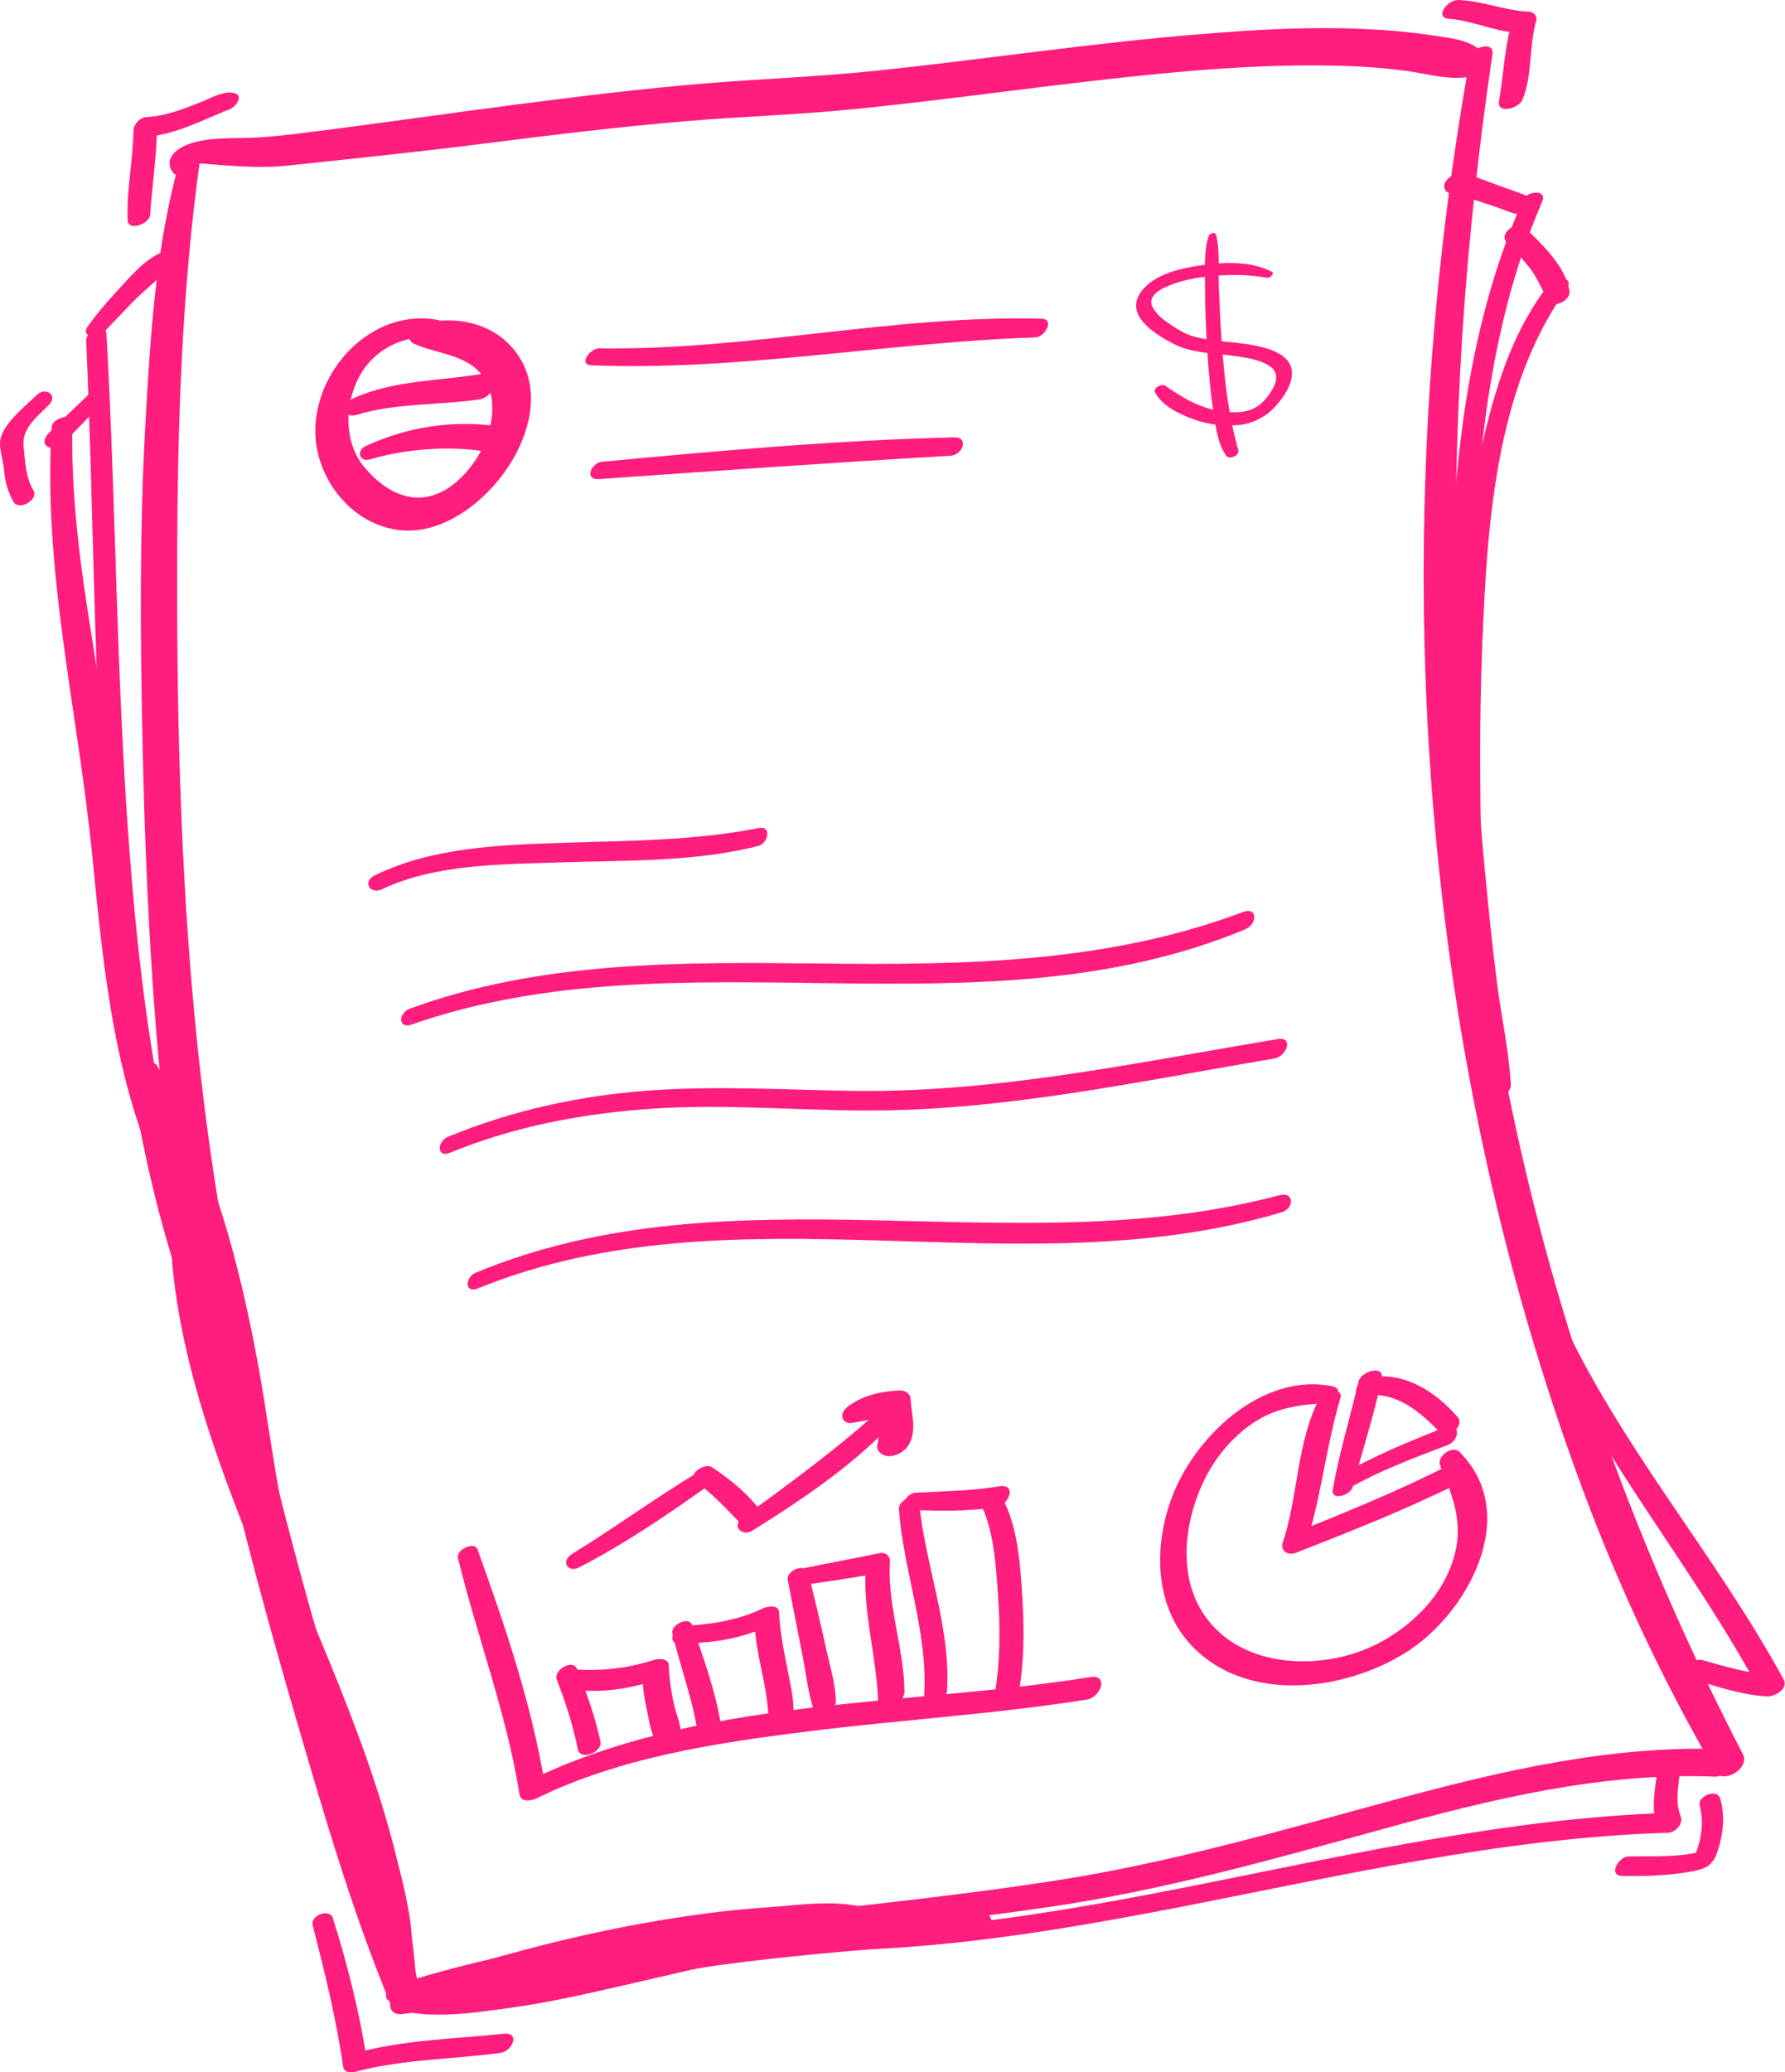 <svg width="218" height="253" viewBox="0 0 218 253" fill="none" xmlns="http://www.w3.org/2000/svg">
<path d="M21.996 19.438C19.011 29.902 18.364 40.994 17.752 51.799C17.033 64.758 17.123 77.806 17.411 90.783C17.663 102.665 18.148 114.547 19.119 126.393C20.45 142.672 23.291 158.807 26.905 174.728C29.549 186.376 32.696 197.917 36.022 209.368C39.475 221.178 42.891 233.06 47.602 244.439C48.286 246.09 51.559 244.188 51.199 242.662C47.657 226.904 42.136 211.612 37.784 196.068C33.433 180.489 29.674 164.73 26.977 148.792C22.482 122.193 21.547 94.929 21.637 67.989C21.691 51.691 22.194 35.287 24.478 19.151C24.712 17.572 22.284 18.397 21.996 19.438Z" fill="#FF1D7E"/>
<path d="M179.554 6.964C169.089 65.027 172.721 126.823 193.454 182.284C197.86 194.058 203.183 205.401 209.512 216.278C210.447 217.894 213.738 215.865 212.875 214.214C199.155 187.668 189.193 159.489 183.582 130.144C177.9 100.439 176.677 70.089 178.655 39.935C179.393 28.789 180.651 17.661 182.27 6.605C182.521 4.972 179.788 5.708 179.554 6.964Z" fill="#FF1D7E"/>
<path d="M48.43 244.331C74.809 238.157 101.728 236.703 128.45 232.773C142.206 230.745 155.423 227.011 168.783 223.332C182.018 219.688 195.612 216.35 209.44 216.906C211.311 216.978 213.432 213.676 210.861 213.568C197.015 212.994 183.456 216.17 170.186 219.76C156.465 223.475 142.961 227.424 128.899 229.596C115.179 231.732 101.351 232.988 87.576 234.711C74.306 236.362 60.891 238.211 48.16 242.429C46.775 242.896 46.721 244.726 48.43 244.331Z" fill="#FF1D7E"/>
<path d="M188.114 161.679C195.145 177.815 206.779 191.204 215.033 206.658C215.698 205.976 216.346 205.276 217.011 204.594C214.134 204.468 210.196 203.337 207.894 202.673C206.653 202.314 204.603 204.414 206.186 204.863C208.775 205.599 212.659 206.999 215.86 207.107C216.777 207.142 218.449 206.173 217.838 205.042C209.458 189.679 197.698 176.397 190.451 160.387C189.93 159.274 187.61 160.53 188.114 161.679Z" fill="#FF1D7E"/>
<path d="M10.524 41.587C11.459 62.496 11.441 83.442 12.987 104.316C14.48 124.616 17.105 145.992 25.107 164.892C25.646 166.166 28.11 164.73 27.66 163.438C24.316 153.872 21.511 144.323 19.622 134.362C17.68 124.131 16.548 113.757 15.774 103.365C14.192 82.527 14.174 61.617 13.005 40.761C12.915 39.451 10.47 40.402 10.524 41.587Z" fill="#FF1D7E"/>
<path d="M16.835 131.472C22.284 142.08 25.377 153.513 27.517 165.179C29.297 174.799 30.25 184.689 33.001 194.094C35.537 202.799 39.061 211.217 42.118 219.742C43.485 223.601 44.779 227.478 45.732 231.462C46.488 234.586 46.524 237.601 46.811 240.76C46.937 242.267 49.347 241.208 49.688 240.347C50.749 237.655 50.174 234.568 49.617 231.786C48.807 227.675 47.459 223.691 46.092 219.742C43.035 210.947 39.421 202.332 36.705 193.412C33.792 183.81 32.965 173.687 31.005 163.869C28.668 152.131 25.413 140.464 19.209 130.126C18.544 129.049 16.242 130.341 16.835 131.472Z" fill="#FF1D7E"/>
<path d="M20.971 143.462C19.497 160.674 26.096 177.51 32.462 193.161C39.223 209.781 47.063 226.76 47.764 244.978C47.836 246.665 50.983 245.372 50.929 243.847C49.599 208.327 22.536 178.82 23.435 142.905C23.471 141.685 21.061 142.474 20.971 143.462Z" fill="#FF1D7E"/>
<path d="M186.028 24.392C178.691 40.833 177.217 59.463 176.983 77.232C176.857 87.139 177.253 97.065 178.008 106.937C178.368 111.46 178.889 115.965 179.446 120.47C179.986 124.741 180.31 129.282 181.46 133.428C181.928 135.116 184.607 133.769 184.517 132.352C184.266 128.223 183.349 124.095 182.827 119.985C182.252 115.498 181.802 110.993 181.371 106.506C180.435 96.975 179.878 87.391 179.896 77.824C179.896 60.091 181.227 41.084 188.348 24.607C188.995 23.1 186.513 23.279 186.028 24.392Z" fill="#FF1D7E"/>
<path d="M183.277 25.469C184.499 25.918 185.848 26.689 186.927 25.469C187.233 25.128 187.341 24.518 186.945 24.212C187.359 24.536 186.621 23.979 186.513 23.925C186.226 23.8 185.938 23.692 185.632 23.584C184.751 23.261 183.87 22.938 182.971 22.633C181.55 22.131 179.86 21.323 178.332 21.251C177.594 21.215 176.803 21.628 176.479 22.31C176.192 22.902 176.533 23.584 177.217 23.602C177.486 23.62 178.026 23.782 178.601 23.943C179.5 24.212 180.382 24.5 181.263 24.787C182.108 25.074 182.953 25.361 183.798 25.648C184.086 25.756 184.374 25.846 184.661 25.953C184.733 25.989 184.823 26.007 184.895 26.043C185.021 26.079 185.129 26.097 185.255 26.115C185.83 26.133 185.704 26.079 184.859 25.936C184.859 25.523 184.877 25.092 184.877 24.679C185.398 24.446 185.902 24.212 186.405 23.997C186.621 24.015 186.405 23.997 186.154 23.925C185.704 23.8 185.255 23.656 184.805 23.53C183.762 23.225 181.856 24.948 183.277 25.469Z" fill="#FF1D7E"/>
<path d="M184.014 29.597C184.985 30.584 185.938 31.589 186.801 32.684C187.772 33.923 188.294 35.34 189.067 36.687C189.696 37.799 191.872 36.651 191.674 35.52C191.135 32.397 188.348 29.866 186.19 27.748C185.255 26.851 182.971 28.52 184.014 29.597Z" fill="#FF1D7E"/>
<path d="M189.319 34.551C185.039 39.846 182.863 46.522 181.299 53.056C179.357 61.258 178.583 69.748 178.188 78.147C177.774 86.745 177.828 95.342 178.008 103.939C178.152 111.298 178.044 118.729 178.511 126.07C178.601 127.452 181.173 126.518 181.245 125.441C181.64 118.675 181.065 111.765 180.921 104.998C180.741 96.401 180.669 87.804 181.011 79.206C181.586 64.704 182.503 47.527 191.315 35.322C192.358 33.851 190.146 33.546 189.319 34.551Z" fill="#FF1D7E"/>
<path d="M83.297 237.116C124.134 242.519 163.191 224.983 203.668 223.763C204.621 223.727 205.628 222.668 205.251 221.734C204.405 219.599 205.215 217.247 205.269 215.058C205.323 213.353 202.589 214.106 202.481 215.435C202.248 218.127 201.456 220.693 202.499 223.35C203.021 222.668 203.56 222.004 204.082 221.322C163.802 222.56 124.907 240.006 84.286 235.07C83.135 234.909 81.678 236.901 83.297 237.116Z" fill="#FF1D7E"/>
<path d="M49.131 245.893C53.537 245.372 57.996 243.919 62.312 242.878C67.023 241.747 71.77 240.706 76.535 239.808C81.373 238.893 86.264 238.193 91.173 237.709C96.01 237.206 101.387 237.924 106.044 236.578C106.907 236.327 108.705 234.334 107.303 233.58C103.544 231.606 97.88 232.593 93.762 232.862C88.709 233.186 83.692 233.903 78.693 234.783C73.605 235.698 68.552 236.847 63.553 238.193C58.572 239.539 53.285 240.975 48.663 243.273C47.225 244.008 47.261 246.108 49.131 245.893Z" fill="#FF1D7E"/>
<path d="M48.556 245.408C52.961 246.503 57.852 245.749 62.294 245.139C67.221 244.457 72.094 243.326 76.931 242.214C81.804 241.101 86.659 239.934 91.55 238.929C96.531 237.924 101.584 237.421 106.565 236.416C107.77 236.165 109.532 233.886 107.411 233.67C98.096 232.755 88.188 235.878 79.197 238.05C74.342 239.216 69.505 240.347 64.596 241.226C59.614 242.124 54.472 242.285 49.563 243.398C48.933 243.524 47.117 245.049 48.556 245.408Z" fill="#FF1D7E"/>
<path d="M87.181 238.121C89.842 238.947 93.636 237.816 96.298 237.421C100.506 236.811 104.983 236.47 109.047 235.196C110.054 234.873 111.259 232.683 109.461 232.683C105.451 232.701 101.351 233.814 97.413 234.46C94.266 234.98 90.903 235.232 87.846 236.129C87.181 236.344 85.994 237.744 87.181 238.121Z" fill="#FF1D7E"/>
<path d="M85.113 238.103C88.278 239.091 91.676 238.714 94.913 238.391C98.887 237.996 103.203 237.637 106.979 236.273C108.004 235.896 109.281 233.742 107.393 233.67C103.922 233.545 100.38 234.693 96.981 235.286C93.493 235.878 89.95 236.255 86.408 236.075C85.544 236.039 83.656 237.655 85.113 238.103Z" fill="#FF1D7E"/>
<path d="M82.901 240.221C88.062 238.839 93.888 238.319 99.211 237.87C102.286 237.619 105.361 237.439 108.436 237.296C111.475 237.152 114.513 237.26 117.463 236.434C118.523 236.129 119.89 234.173 118.29 233.598C115.7 232.665 112.733 233.096 110.018 233.221C106.727 233.383 103.473 233.652 100.2 234.029C93.942 234.747 87.972 235.77 82.272 238.373C80.923 238.965 81.409 240.616 82.901 240.221Z" fill="#FF1D7E"/>
<path d="M75.852 241.675C78.999 241.603 82.164 240.796 85.257 240.311C89.105 239.701 92.971 239.252 96.837 238.857C100.883 238.444 104.929 238.085 108.975 237.762C112.535 237.475 116.096 237.421 119.548 236.416C120.969 236.003 121.904 233.814 119.98 233.473C116.887 232.934 113.668 233.491 110.557 233.742C106.727 234.047 102.897 234.37 99.085 234.747C95.183 235.142 91.299 235.662 87.433 236.255C83.728 236.829 79.718 237.368 76.284 238.929C75.349 239.378 73.784 241.729 75.852 241.675Z" fill="#FF1D7E"/>
<path d="M23.363 19.689C23.075 19.115 22.464 19.887 23.165 19.941C23.614 19.977 24.082 19.941 24.532 19.959C25.665 20.03 26.797 20.156 27.93 20.228C30.322 20.372 32.678 20.479 35.069 20.228C43.179 19.366 51.289 18.523 59.363 17.5C67.437 16.477 75.493 15.49 83.603 14.807C90.4 14.233 97.233 14.018 104.03 13.354C117.409 12.025 130.697 9.961 144.094 8.777C150.513 8.203 156.951 7.862 163.389 8.023C166.176 8.095 168.963 8.274 171.732 8.651C174.483 9.028 176.893 9.836 179.662 9.351C180.471 9.208 182.449 7.879 181.532 6.838C179.842 4.882 177.684 4.738 175.221 4.362C172.326 3.913 169.413 3.662 166.499 3.536C160.134 3.249 153.732 3.59 147.385 4.11C133.7 5.169 120.124 7.287 106.494 8.687C99.75 9.387 92.989 9.62 86.246 10.177C78.352 10.823 70.494 11.792 62.653 12.815C54.454 13.874 46.254 15.077 38.054 16.1C35.357 16.441 32.731 16.782 29.998 16.836C27.786 16.89 25.341 16.818 23.219 17.536C21.709 18.038 19.946 19.259 21.061 20.982C21.709 22.023 23.92 20.802 23.363 19.689Z" fill="#FF1D7E"/>
<path d="M12.735 40.51C13.832 39.325 14.965 38.176 16.08 37.01C17.698 35.322 19.622 33.905 21.223 32.2C22.104 31.266 20.935 30.315 19.946 30.71C17.573 31.661 15.703 34.03 13.994 35.861C12.843 37.099 11.782 38.392 10.775 39.756C9.696 41.21 11.89 41.407 12.735 40.51Z" fill="#FF1D7E"/>
<path d="M10.757 48.227C9.139 49.753 7.539 51.297 5.974 52.858C5.579 53.253 5.129 53.989 5.704 54.456C6.244 54.886 7.179 54.635 7.629 54.186C9.265 52.553 10.883 50.902 12.466 49.197C12.771 48.874 12.861 48.299 12.484 47.994C12.016 47.599 11.171 47.833 10.757 48.227Z" fill="#FF1D7E"/>
<path d="M6.316 52.122C5.201 69.514 9.499 86.834 11.225 104.065C12.7 118.783 14.102 135.169 21.816 148.164C22.608 149.51 25.359 147.895 24.675 146.495C17.896 132.926 16.044 117.759 14.552 102.844C13.725 94.66 12.628 86.547 11.315 78.417C9.876 69.532 8.6 60.558 8.851 51.53C8.887 50.291 6.388 51.063 6.316 52.122Z" fill="#FF1D7E"/>
<path d="M68.012 205.096C69.073 207.842 69.99 210.66 70.566 213.55C70.871 215.04 73.623 213.909 73.335 212.617C72.669 209.565 71.626 206.622 70.458 203.732C69.972 202.53 67.527 203.858 68.012 205.096Z" fill="#FF1D7E"/>
<path d="M68.911 206.048C72.723 206.909 76.59 206.245 80.276 205.114C79.664 204.899 79.071 204.666 78.46 204.45C78.478 206.137 78.765 207.789 79.143 209.44C79.377 210.499 79.575 212.33 80.564 212.994C81.391 213.55 83.027 212.886 83.117 211.827C83.225 210.66 82.631 209.422 82.362 208.291C81.984 206.658 81.732 204.989 81.678 203.319C81.642 202.44 80.42 202.476 79.862 202.655C76.715 203.678 73.587 204.019 70.296 203.822C69.343 203.732 67.329 205.689 68.911 206.048Z" fill="#FF1D7E"/>
<path d="M82.11 199.407C83.063 203.427 84.555 207.304 85.185 211.414C85.419 212.94 88.26 211.791 88.026 210.445C87.325 206.299 85.886 202.314 84.502 198.366C84.124 197.289 81.876 198.384 82.11 199.407Z" fill="#FF1D7E"/>
<path d="M82.829 200.591C86.641 200.717 90.346 200.107 93.834 198.545C93.277 198.33 92.719 198.114 92.162 197.917C92.216 202.207 93.996 206.317 93.834 210.589C93.762 212.437 96.442 211.45 96.729 210.194C97.179 208.291 96.639 206.209 96.28 204.325C95.794 201.848 95.255 199.389 95.147 196.858C95.111 195.799 93.618 196.14 93.079 196.409C90.076 197.845 86.821 198.312 83.531 198.509C82.506 198.563 81.301 200.537 82.829 200.591Z" fill="#FF1D7E"/>
<path d="M96.208 192.909C96.783 195.889 97.359 198.85 97.952 201.83C98.438 204.163 98.653 206.694 99.445 208.937C99.894 210.247 102.106 208.758 102.088 207.753C102.052 205.491 101.261 203.068 100.793 200.86C100.164 197.917 99.445 195.009 98.725 192.084C98.384 190.738 95.974 191.725 96.208 192.909Z" fill="#FF1D7E"/>
<path d="M97.808 193.538C100.901 193.125 103.958 192.676 107.015 192.102C106.601 191.761 106.17 191.42 105.756 191.061C105.289 196.679 107.069 202.099 107.231 207.699C107.285 209.44 110.486 208.076 110.468 206.532C110.396 201.184 108.364 196.032 108.687 190.666C108.723 189.948 108.148 189.481 107.429 189.625C104.354 190.253 101.261 190.827 98.186 191.456C96.981 191.707 96.01 193.771 97.808 193.538Z" fill="#FF1D7E"/>
<path d="M109.784 184.24C110.324 191.779 113.309 199.173 112.877 206.783C112.787 208.489 115.592 207.735 115.664 206.407C116.114 198.563 113.003 191.168 112.248 183.433C112.14 182.086 109.712 183.056 109.784 184.24Z" fill="#FF1D7E"/>
<path d="M111.061 184.312C114.603 184.51 118.128 184.527 121.652 184.025C123.253 183.792 124.206 181.117 122.084 181.458C118.667 182.015 115.197 182.069 111.744 182.248C110.737 182.32 109.55 184.222 111.061 184.312Z" fill="#FF1D7E"/>
<path d="M119.638 183.379C121.383 186.645 121.598 190.935 121.868 194.543C122.174 198.599 122.174 202.763 121.491 206.783C121.185 208.542 124.242 207.771 124.476 206.371C125.177 202.153 125.069 197.791 124.763 193.556C124.493 189.75 124.062 185.407 121.958 182.104C121.293 181.045 119.045 182.284 119.638 183.379Z" fill="#FF1D7E"/>
<path d="M70.763 191.348C76.374 188.44 81.678 184.833 86.803 181.171C88.17 180.202 86.731 178.856 85.473 179.61C80.15 182.786 75.151 186.484 69.864 189.715C68.462 190.594 69.307 192.102 70.763 191.348Z" fill="#FF1D7E"/>
<path d="M84.969 180.866C87.163 182.499 88.979 184.474 90.849 186.43C91.622 187.238 93.87 185.82 93.151 184.815C91.532 182.517 89.303 180.704 86.983 179.143C86.012 178.515 83.872 180.04 84.969 180.866Z" fill="#FF1D7E"/>
<path d="M91.874 186.879C98.222 182.93 104.785 178.497 109.802 172.897C111.007 171.551 108.795 170.923 107.824 171.802C102.394 176.792 96.531 181.028 90.597 185.371C89.303 186.34 90.669 187.633 91.874 186.879Z" fill="#FF1D7E"/>
<path d="M104.138 173.723C105.522 173.417 107.069 173.22 108.49 173.22C108.058 172.753 107.644 172.305 107.213 171.838C107.213 173.417 107.483 175.051 107.159 176.361C106.943 177.169 107.77 177.743 108.472 177.779C109.389 177.815 110.396 177.276 110.899 176.522C112.05 174.764 111.295 172.628 111.205 170.707C111.187 170.133 110.45 169.738 109.946 169.756C107.77 169.828 105.63 170.294 103.796 171.533C103.311 171.856 102.771 172.358 102.879 173.005C102.951 173.579 103.616 173.848 104.138 173.723Z" fill="#FF1D7E"/>
<path d="M55.928 190.217C58.284 199.855 61.88 209.206 63.445 219.06C63.606 220.119 64.955 219.85 65.603 219.527C75.762 214.555 87.307 212.814 98.438 211.414C109.856 209.978 121.365 209.296 132.729 207.501C134.438 207.232 135.463 204.378 133.161 204.755C110.432 208.381 85.509 207.142 64.398 217.499C65.117 217.66 65.836 217.804 66.555 217.965C64.973 208.183 61.682 198.491 58.32 189.176C57.942 188.099 55.676 189.212 55.928 190.217Z" fill="#FF1D7E"/>
<path d="M155.279 33.151C152.581 31.787 149.201 32.002 146.288 32.451C143.842 32.828 140.444 33.653 139.113 36.005C137.548 38.769 141.433 41.012 143.393 42.017C145.568 43.13 148.194 43.112 150.567 43.435C152.042 43.633 153.75 43.848 155.027 44.674C156.358 45.535 155.872 46.881 155.117 47.976C154.505 48.892 153.804 49.627 152.761 50.022C151.61 50.453 150.298 50.381 149.093 50.202C146.593 49.843 144.382 48.55 142.35 47.115C141.882 46.792 140.731 47.348 141.091 47.976C141.99 49.502 143.644 50.345 145.245 50.992C147.097 51.745 149.129 52.068 151.107 51.907C152.941 51.763 154.613 50.92 155.836 49.538C156.735 48.515 157.688 47.169 157.778 45.769C157.94 43.346 155.099 42.556 153.229 42.179C150.765 41.694 148.194 41.73 145.784 41.084C144.741 40.797 143.77 40.169 142.871 39.576C142.062 39.038 141.253 38.41 140.785 37.53C140.138 36.31 141.361 35.502 142.35 35.053C144.238 34.174 146.36 33.833 148.41 33.671C150.495 33.492 152.707 33.528 154.757 33.923C155.117 33.941 155.764 33.384 155.279 33.151Z" fill="#FF1D7E"/>
<path d="M147.6 28.843C147.007 30.764 147.169 32.917 147.169 34.91C147.169 37.548 147.277 40.187 147.439 42.825C147.6 45.374 147.834 47.94 148.23 50.471C148.499 52.176 148.715 54.168 149.74 55.622C150.136 56.179 151.413 55.622 151.233 54.958C150.046 50.794 149.56 46.504 149.237 42.179C149.057 39.648 148.931 37.099 148.841 34.551C148.787 32.63 148.985 30.566 148.535 28.7C148.392 28.215 147.708 28.502 147.6 28.843Z" fill="#FF1D7E"/>
<path d="M72.238 44.602C90.364 45.32 108.364 41.802 126.454 41.192C127.604 41.156 128.863 38.966 127.209 38.912C109.155 38.428 91.317 42.825 73.245 42.52C72.076 42.484 70.566 44.53 72.238 44.602Z" fill="#FF1D7E"/>
<path d="M73.119 58.494C87.451 57.489 101.782 56.466 116.114 55.64C117.534 55.55 118.416 53.361 116.527 53.397C102.16 53.738 87.828 55.03 73.515 56.376C72.202 56.502 71.321 58.62 73.119 58.494Z" fill="#FF1D7E"/>
<path d="M56.162 39.935C47.926 36.148 39.385 43.076 38.558 51.476C37.892 58.225 43.431 65.153 50.462 64.758C59.848 64.219 70.08 49.286 61.808 41.676C59.057 39.145 54.759 38.535 51.271 39.63C50.318 39.935 49.329 41.425 50.587 41.981C52.997 43.058 55.587 43.13 57.78 44.727C59.183 45.751 59.992 47.492 60.1 49.197C60.388 53.217 57.96 57.273 55.029 59.391C53.824 60.253 52.206 60.917 50.444 60.719C48.016 60.432 46.056 58.871 44.528 57.076C41.794 53.845 42.1 48.712 44.258 45.338C46.488 41.856 50.911 40.366 54.813 41.605C55.748 41.892 57.385 40.492 56.162 39.935Z" fill="#FF1D7E"/>
<path d="M43.611 50.633C48.394 49.179 53.608 49.484 58.536 48.766C60.496 48.479 61.467 45.194 58.877 45.643C53.698 46.522 48.124 46.397 43.269 48.586C41.866 49.197 41.74 51.189 43.611 50.633Z" fill="#FF1D7E"/>
<path d="M45.175 56.089C49.527 54.797 54.813 54.402 59.291 55.12C61.197 55.425 63.517 52.427 60.945 52.05C55.335 51.261 49.742 52.086 44.636 54.474C43.485 55.012 43.898 56.466 45.175 56.089Z" fill="#FF1D7E"/>
<path d="M46.685 108.552C53.321 105.429 61.431 105.537 68.624 105.285C76.59 105.016 84.807 105.249 92.576 103.293C93.834 102.97 94.32 100.762 92.629 101.103C84.609 102.683 76.392 102.629 68.264 102.916C60.729 103.167 52.638 103.508 45.75 106.883C44.222 107.637 45.175 109.27 46.685 108.552Z" fill="#FF1D7E"/>
<path d="M50.264 125.082C83.171 113.613 119.602 126.985 152.096 113.452C153.552 112.842 153.624 110.652 151.79 111.352C135.103 117.634 117.534 117.831 99.93 117.634C83.117 117.454 66.016 117.293 50.012 123.162C48.645 123.682 48.592 125.675 50.264 125.082Z" fill="#FF1D7E"/>
<path d="M54.957 140.733C62.905 137.485 71.249 135.923 79.808 135.349C88.386 134.775 96.909 135.546 105.487 135.582C122.426 135.672 139.041 132.028 155.656 129.229C157.113 128.977 158.048 126.536 156.07 126.859C138.681 129.731 121.329 133.518 103.598 133.177C95.471 133.034 87.397 132.549 79.269 133.141C70.835 133.751 62.51 135.564 54.705 138.795C53.357 139.351 53.303 141.415 54.957 140.733Z" fill="#FF1D7E"/>
<path d="M28.434 11.325C27.121 11.128 25.593 12.061 24.424 12.51C22.356 13.318 20.198 14.179 17.968 14.287C17.087 14.323 16.314 15.149 16.296 15.992C16.242 19.636 15.433 23.243 15.595 26.887C15.649 28.287 18.238 27.335 18.328 26.259C18.598 22.615 19.137 18.954 19.191 15.292C18.634 15.759 18.076 16.226 17.537 16.71C21.187 16.567 24.747 14.646 28.056 13.336C28.865 13.013 29.89 11.541 28.434 11.325Z" fill="#FF1D7E"/>
<path d="M176.965 2.297C179.878 2.513 182.575 3.895 185.524 4.003C185.219 3.644 184.913 3.285 184.607 2.926C183.708 5.923 183.636 9.226 183.079 12.295C182.773 14 185.488 13.246 185.92 12.205C187.197 9.172 186.693 5.636 187.628 2.495C187.79 1.921 187.233 1.436 186.711 1.418C183.78 1.31 180.975 0.072 178.044 0C176.785 -0.018 175.131 2.172 176.965 2.297Z" fill="#FF1D7E"/>
<path d="M4.482 48.227C3.079 49.627 0.436 51.62 0.04 53.684C-0.158 54.689 0.436 56.394 0.508 57.471C0.598 58.853 0.975 60.055 1.641 61.258C2.288 62.407 4.751 61.025 4.086 59.876C3.097 58.171 3.097 56.43 2.881 54.509C2.63 52.302 4.5 50.92 5.956 49.448C7.179 48.227 5.525 47.186 4.482 48.227Z" fill="#FF1D7E"/>
<path d="M38.18 235.016C39.636 240.724 41.075 246.467 41.902 252.301C42.01 253.09 42.927 253.072 43.503 252.911C49.239 251.403 55.281 251.421 61.143 250.631C62.581 250.434 63.553 248.083 61.556 248.298C55.389 248.926 49.185 249.052 43.179 250.703C43.718 250.901 44.24 251.116 44.779 251.313C43.862 245.516 42.424 239.809 40.661 234.209C40.248 232.916 37.892 233.868 38.18 235.016Z" fill="#FF1D7E"/>
<path d="M207.588 220.442C208.146 222.632 207.768 224.911 206.797 226.94C207.175 226.634 207.534 226.311 207.912 226.006C205.071 226.814 201.816 226.581 198.867 226.652C197.644 226.688 196.367 228.986 198.094 229.022C200.989 229.093 203.956 228.986 206.797 228.447C208.451 228.142 209.243 227.622 209.782 225.97C210.447 223.888 210.717 221.717 210.088 219.599C209.71 218.288 207.283 219.276 207.588 220.442Z" fill="#FF1D7E"/>
<path d="M58.356 157.3C89.932 144.485 124.44 157.605 156.537 148.002C158.084 147.536 158.084 145.436 156.25 145.92C123.972 154.536 89.608 142.313 58.104 155.379C56.773 155.936 56.719 157.964 58.356 157.3Z" fill="#FF1D7E"/>
<path d="M162.687 169.235C154.919 167.728 147.636 173.956 144.256 180.31C140.965 186.484 140.336 195.225 145.335 200.699C152.042 208.058 164.216 206.532 171.858 201.65C179.267 196.912 185.848 184.886 178.26 177.276C177.379 176.379 175.418 177.815 175.886 178.928C177.558 182.966 178.871 186.286 177.397 190.666C176.048 194.74 172.937 197.917 169.323 200.089C162.777 204.019 152.258 204.181 147.349 197.558C143.788 192.784 144.561 186.053 146.953 180.956C148.266 178.138 150.334 175.607 152.887 173.83C155.692 171.874 158.677 171.497 161.986 171.299C163.047 171.246 164.216 169.523 162.687 169.235Z" fill="#FF1D7E"/>
<path d="M161.123 170.761C158.354 176.074 158.551 182.643 156.681 188.279C156.322 189.356 157.275 189.966 158.282 189.571C164.917 186.986 171.534 184.366 177.918 181.207C179.914 180.22 178.583 178.066 176.623 179.053C170.545 182.122 164.234 184.671 157.922 187.22C158.461 187.65 158.983 188.081 159.522 188.512C161.375 182.697 161.95 176.576 163.694 170.707C164.108 169.217 161.554 169.935 161.123 170.761Z" fill="#FF1D7E"/>
<path d="M165.223 181.512C166.374 177.115 167.83 172.735 168.747 168.284C169.089 166.597 166.212 167.405 165.924 168.661C164.881 173.04 163.568 177.384 162.777 181.817C162.489 183.307 164.935 182.589 165.223 181.512Z" fill="#FF1D7E"/>
<path d="M164.791 181.674C168.603 179.502 172.739 177.976 176.821 176.415C178.386 175.805 178.35 173.471 176.497 174.225C172.218 175.966 167.848 177.671 163.874 180.058C162.489 180.902 163.353 182.499 164.791 181.674Z" fill="#FF1D7E"/>
<path d="M166.643 170.402C170.312 169.774 173.458 172.323 175.814 174.853C176.695 175.805 178.997 174.117 178.008 172.987C175.239 169.828 171.409 167.369 167.057 168.194C165.726 168.446 164.791 170.725 166.643 170.402Z" fill="#FF1D7E"/>
</svg>
